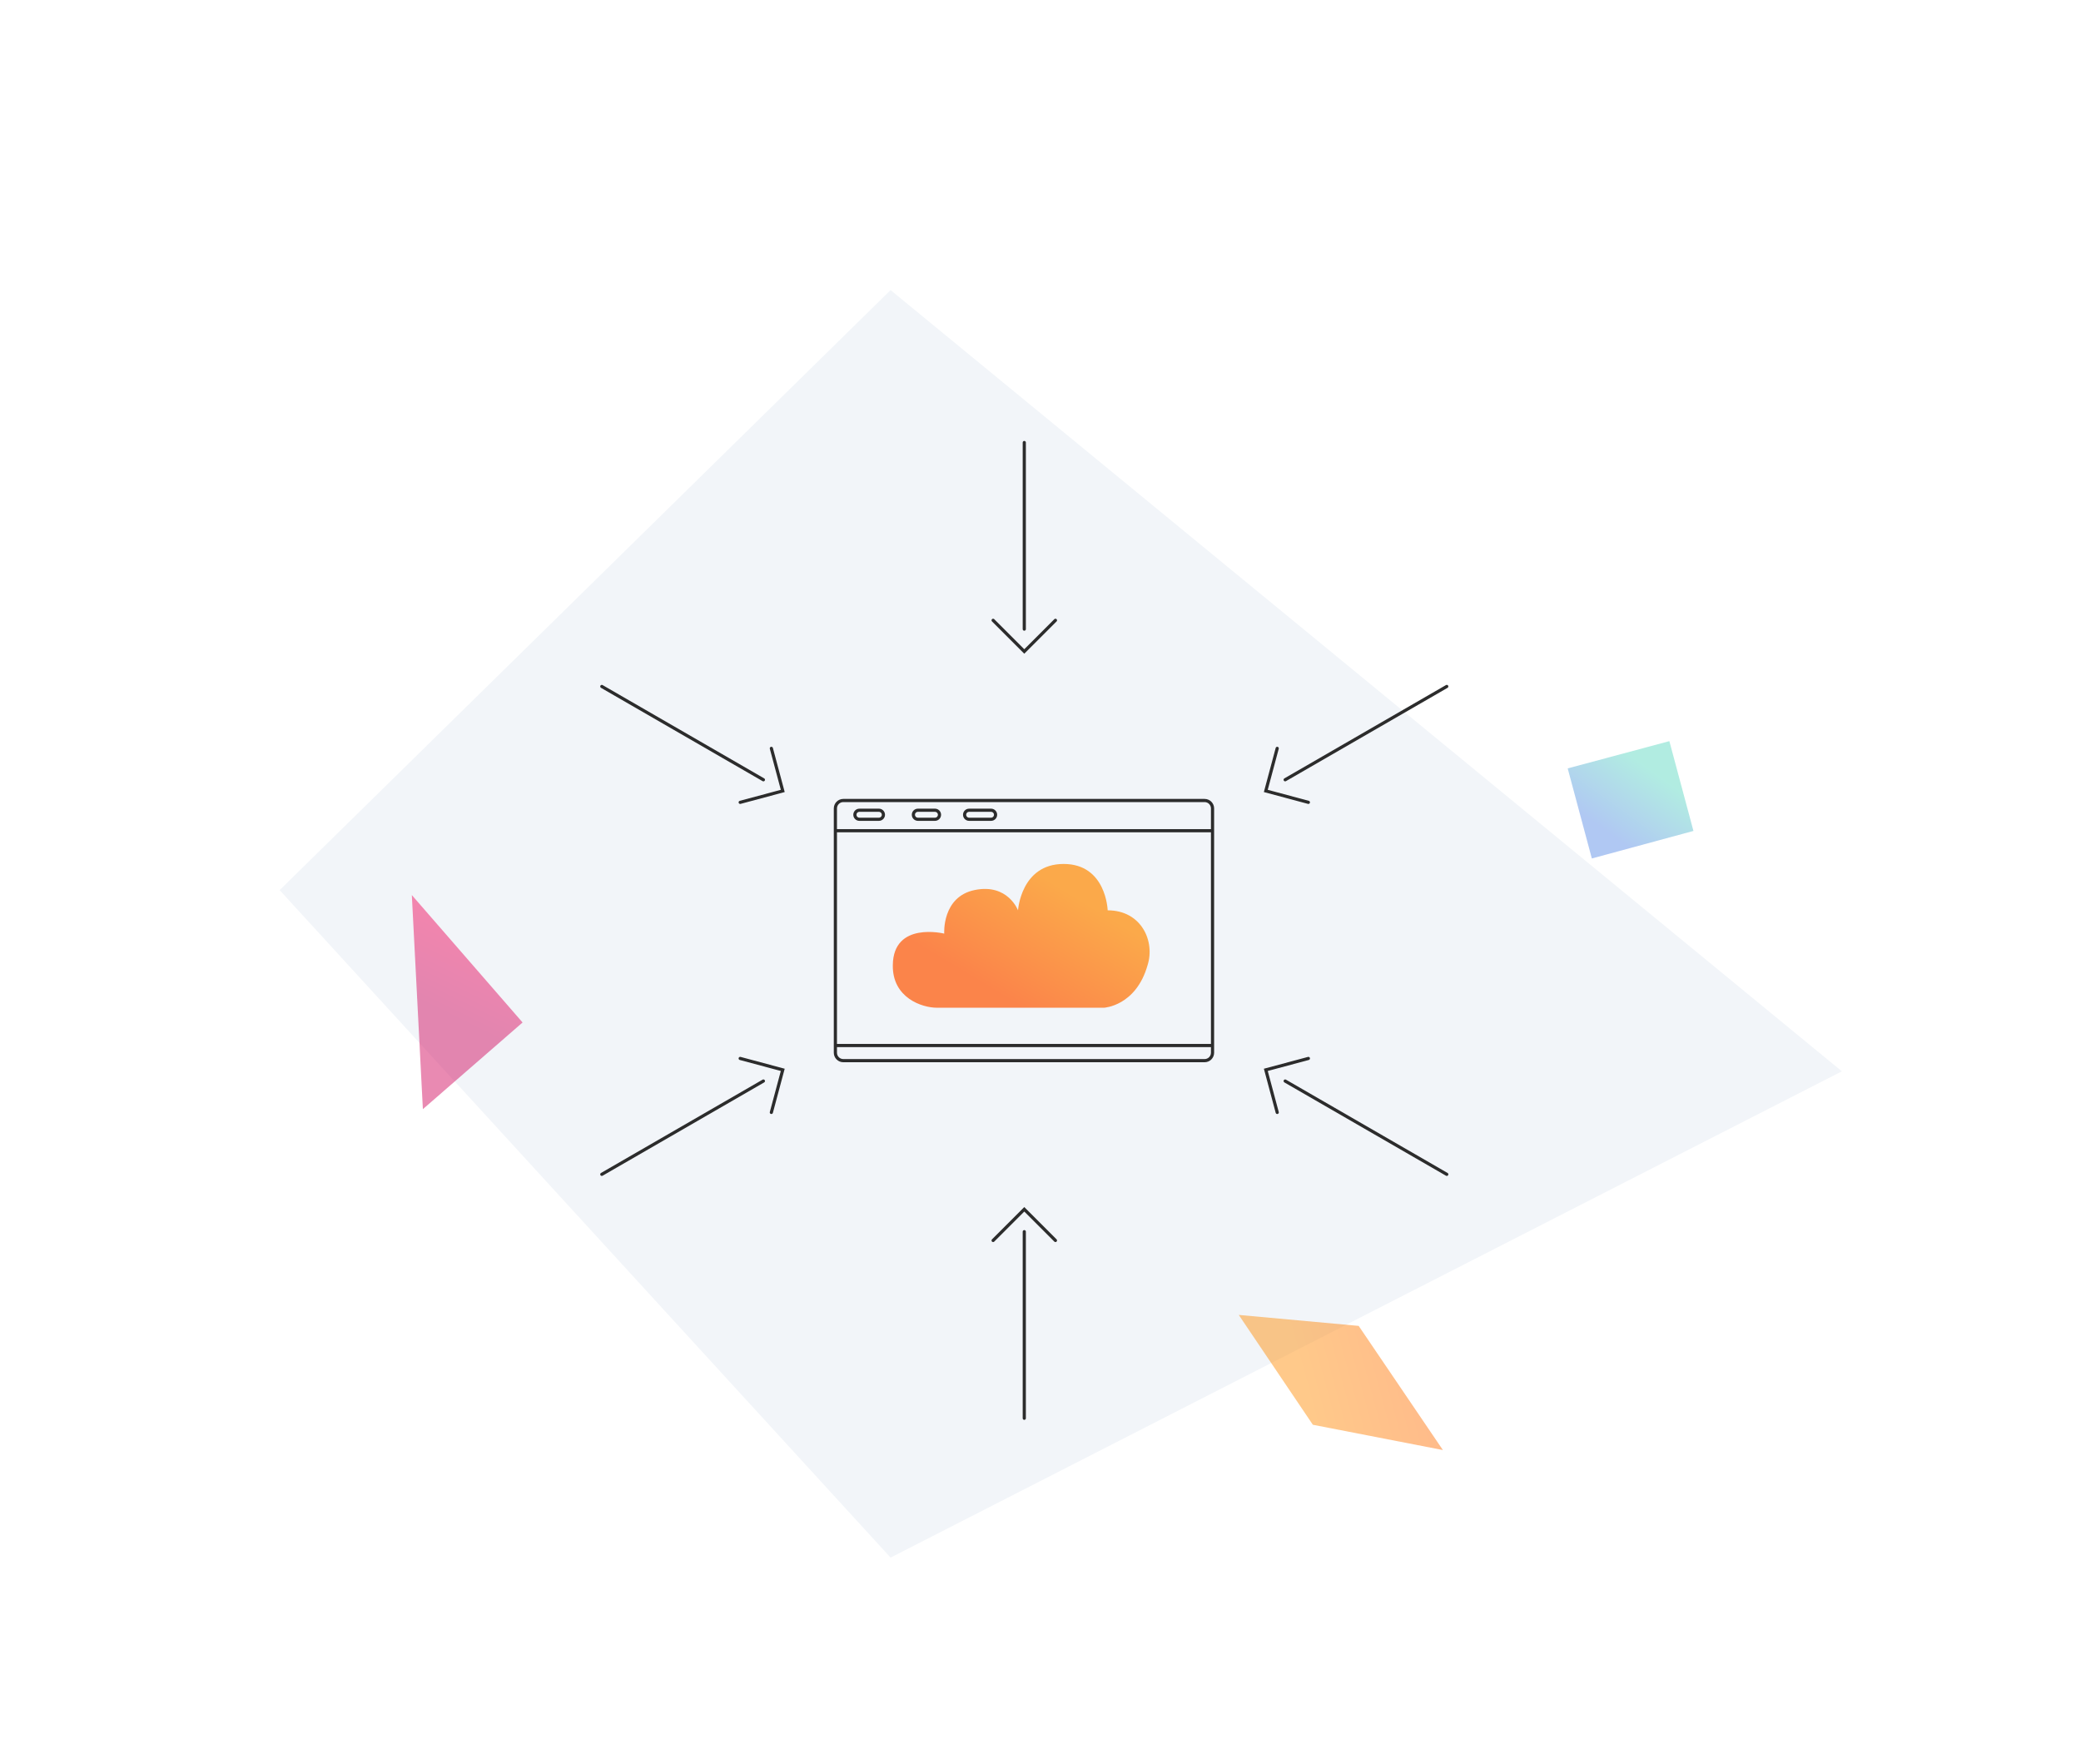 <svg width="636" height="539" viewBox="0 0 636 539" fill="none" xmlns="http://www.w3.org/2000/svg">
<g filter="url(#filter0_dd_575_2169)">
<path d="M562.922 327.39L272.184 88.649L85.465 272.021L272.184 476L562.922 327.39Z" fill="#F2F5F9"/>
</g>
<path opacity="0.46" d="M125.865 273.531L159.712 312.468L129.242 338.955L125.865 273.531Z" fill="url(#paint0_linear_575_2169)"/>
<path opacity="0.46" d="M440.981 443.128L401.236 435.403L378.596 401.837L415.239 405.188L440.981 443.128Z" fill="url(#paint1_linear_575_2169)"/>
<path opacity="0.46" d="M479.124 234.822L510.197 226.49L517.555 253.931L486.504 262.346L479.124 234.822Z" fill="url(#paint2_linear_575_2169)"/>
<path d="M368.155 244.146H257.737C256.13 244.146 254.828 245.448 254.828 247.054V321.708C254.828 323.314 256.13 324.617 257.737 324.617H368.155C369.761 324.617 371.063 323.314 371.063 321.708V247.054C371.063 245.448 369.761 244.146 368.155 244.146Z" fill="#F2F5F9"/>
<path d="M368.154 244.63H257.736C256.398 244.63 255.312 245.716 255.312 247.054V321.708C255.312 323.047 256.398 324.132 257.736 324.132H368.154C369.493 324.132 370.578 323.047 370.578 321.708V247.054C370.578 245.716 369.493 244.63 368.154 244.63Z" stroke="#2C2C2C" stroke-width="0.97"/>
<path d="M255.139 253.863H370.629" stroke="#2C2C2C" stroke-width="0.97"/>
<path d="M255.211 319.509H370.703H255.211Z" fill="#F2F5F9"/>
<path d="M255.211 319.509H370.703" stroke="#2C2C2C" stroke-width="0.97"/>
<path d="M268.612 247.126H262.652C261.623 247.126 260.789 247.96 260.789 248.988C260.789 250.017 261.623 250.851 262.652 250.851H268.612C269.641 250.851 270.475 250.017 270.475 248.988C270.475 247.96 269.641 247.126 268.612 247.126Z" fill="#F2F5F9"/>
<path d="M268.612 247.611H262.651C261.89 247.611 261.273 248.228 261.273 248.988C261.273 249.749 261.89 250.366 262.651 250.366H268.612C269.373 250.366 269.99 249.749 269.99 248.988C269.99 248.228 269.373 247.611 268.612 247.611Z" stroke="#2C2C2C" stroke-width="0.97"/>
<path d="M285.749 247.126H280.532C279.504 247.126 278.67 247.96 278.67 248.988C278.67 250.017 279.504 250.851 280.532 250.851H285.749C286.777 250.851 287.611 250.017 287.611 248.988C287.611 247.96 286.777 247.126 285.749 247.126Z" fill="#F2F5F9"/>
<path d="M285.748 247.611H280.532C279.771 247.611 279.154 248.228 279.154 248.988C279.154 249.749 279.771 250.366 280.532 250.366H285.748C286.509 250.366 287.126 249.749 287.126 248.988C287.126 248.228 286.509 247.611 285.748 247.611Z" stroke="#2C2C2C" stroke-width="0.97"/>
<path d="M302.887 247.126H296.181C295.152 247.126 294.318 247.96 294.318 248.988C294.318 250.017 295.152 250.851 296.181 250.851H302.887C303.916 250.851 304.75 250.017 304.75 248.988C304.75 247.96 303.916 247.126 302.887 247.126Z" fill="#F2F5F9"/>
<path d="M302.887 247.611H296.18C295.42 247.611 294.803 248.228 294.803 248.988C294.803 249.749 295.42 250.366 296.18 250.366H302.887C303.648 250.366 304.265 249.749 304.265 248.988C304.265 248.228 303.648 247.611 302.887 247.611Z" stroke="#2C2C2C" stroke-width="0.97"/>
<path opacity="0.7" d="M286.329 307.958H337.418C337.418 307.958 347.172 307.464 350.72 294.966C353.076 287.584 348.789 278.192 338.53 278.192C338.53 278.192 338.112 264.021 325.066 264.021C312.021 264.021 311.13 278.192 311.13 278.192C311.13 278.192 308.037 269.938 297.93 271.98C287.824 274.022 288.577 285.31 288.577 285.31C288.577 285.31 272.986 281.45 272.865 294.963C272.706 304.934 281.786 307.958 286.329 307.958Z" fill="url(#paint3_linear_575_2169)"/>
<path d="M303.52 379.084L313.043 369.561L322.565 379.084" stroke="#2C2C2C" stroke-width="0.97" stroke-linecap="round"/>
<path d="M313.043 376.394V433.419" stroke="#2C2C2C" stroke-width="0.97" stroke-linecap="round"/>
<path d="M303.52 189.567L313.043 199.09L322.566 189.567" stroke="#2C2C2C" stroke-width="0.97" stroke-linecap="round"/>
<path d="M313.043 192.258V135.232" stroke="#2C2C2C" stroke-width="0.97" stroke-linecap="round"/>
<path d="M399.866 245.194L386.858 241.708L390.343 228.7" stroke="#2C2C2C" stroke-width="0.97" stroke-linecap="round"/>
<path d="M392.775 238.292L442.161 209.779" stroke="#2C2C2C" stroke-width="0.97" stroke-linecap="round"/>
<path d="M235.742 339.952L239.228 326.944L226.219 323.457" stroke="#2C2C2C" stroke-width="0.97" stroke-linecap="round"/>
<path d="M233.311 330.36L183.926 358.873" stroke="#2C2C2C" stroke-width="0.97" stroke-linecap="round"/>
<path d="M235.745 228.7L239.231 241.709L226.222 245.194" stroke="#2C2C2C" stroke-width="0.97" stroke-linecap="round"/>
<path d="M233.312 238.293L183.927 209.781" stroke="#2C2C2C" stroke-width="0.97" stroke-linecap="round"/>
<path d="M399.871 323.458L386.862 326.944L390.348 339.954" stroke="#2C2C2C" stroke-width="0.97" stroke-linecap="round"/>
<path d="M392.779 330.361L442.164 358.874" stroke="#2C2C2C" stroke-width="0.97" stroke-linecap="round"/>
<defs>
<filter id="filter0_dd_575_2169" x="45.465" y="48.649" width="557.457" height="467.351" filterUnits="userSpaceOnUse" color-interpolation-filters="sRGB">
<feFlood flood-opacity="0" result="BackgroundImageFix"/>
<feColorMatrix in="SourceAlpha" type="matrix" values="0 0 0 0 0 0 0 0 0 0 0 0 0 0 0 0 0 0 127 0" result="hardAlpha"/>
<feOffset dx="15" dy="15"/>
<feGaussianBlur stdDeviation="12.5"/>
<feComposite in2="hardAlpha" operator="out"/>
<feColorMatrix type="matrix" values="0 0 0 0 0.353 0 0 0 0 0.588 0 0 0 0 1 0 0 0 0.2 0"/>
<feBlend mode="normal" in2="BackgroundImageFix" result="effect1_dropShadow_575_2169"/>
<feColorMatrix in="SourceAlpha" type="matrix" values="0 0 0 0 0 0 0 0 0 0 0 0 0 0 0 0 0 0 127 0" result="hardAlpha"/>
<feOffset dx="-15" dy="-15"/>
<feGaussianBlur stdDeviation="12.5"/>
<feComposite in2="hardAlpha" operator="out"/>
<feColorMatrix type="matrix" values="0 0 0 0 1 0 0 0 0 1 0 0 0 0 1 0 0 0 1 0"/>
<feBlend mode="normal" in2="effect1_dropShadow_575_2169" result="effect2_dropShadow_575_2169"/>
<feBlend mode="normal" in="SourceGraphic" in2="effect2_dropShadow_575_2169" result="shape"/>
</filter>
<linearGradient id="paint0_linear_575_2169" x1="178.019" y1="289.65" x2="161.919" y2="322.245" gradientUnits="userSpaceOnUse">
<stop stop-color="#FF0054"/>
<stop offset="1" stop-color="#CF0057"/>
</linearGradient>
<linearGradient id="paint1_linear_575_2169" x1="390.463" y1="393.832" x2="451.236" y2="377.336" gradientUnits="userSpaceOnUse">
<stop stop-color="#FF8900"/>
<stop offset="1" stop-color="#FF5400"/>
</linearGradient>
<linearGradient id="paint2_linear_575_2169" x1="482.814" y1="248.584" x2="496.627" y2="229.385" gradientUnits="userSpaceOnUse">
<stop stop-color="#5386E4"/>
<stop offset="1" stop-color="#55D6BE"/>
</linearGradient>
<linearGradient id="paint3_linear_575_2169" x1="312.107" y1="264.021" x2="292.598" y2="296.261" gradientUnits="userSpaceOnUse">
<stop stop-color="#FF8900"/>
<stop offset="1" stop-color="#FF5400"/>
</linearGradient>
</defs>
</svg>

